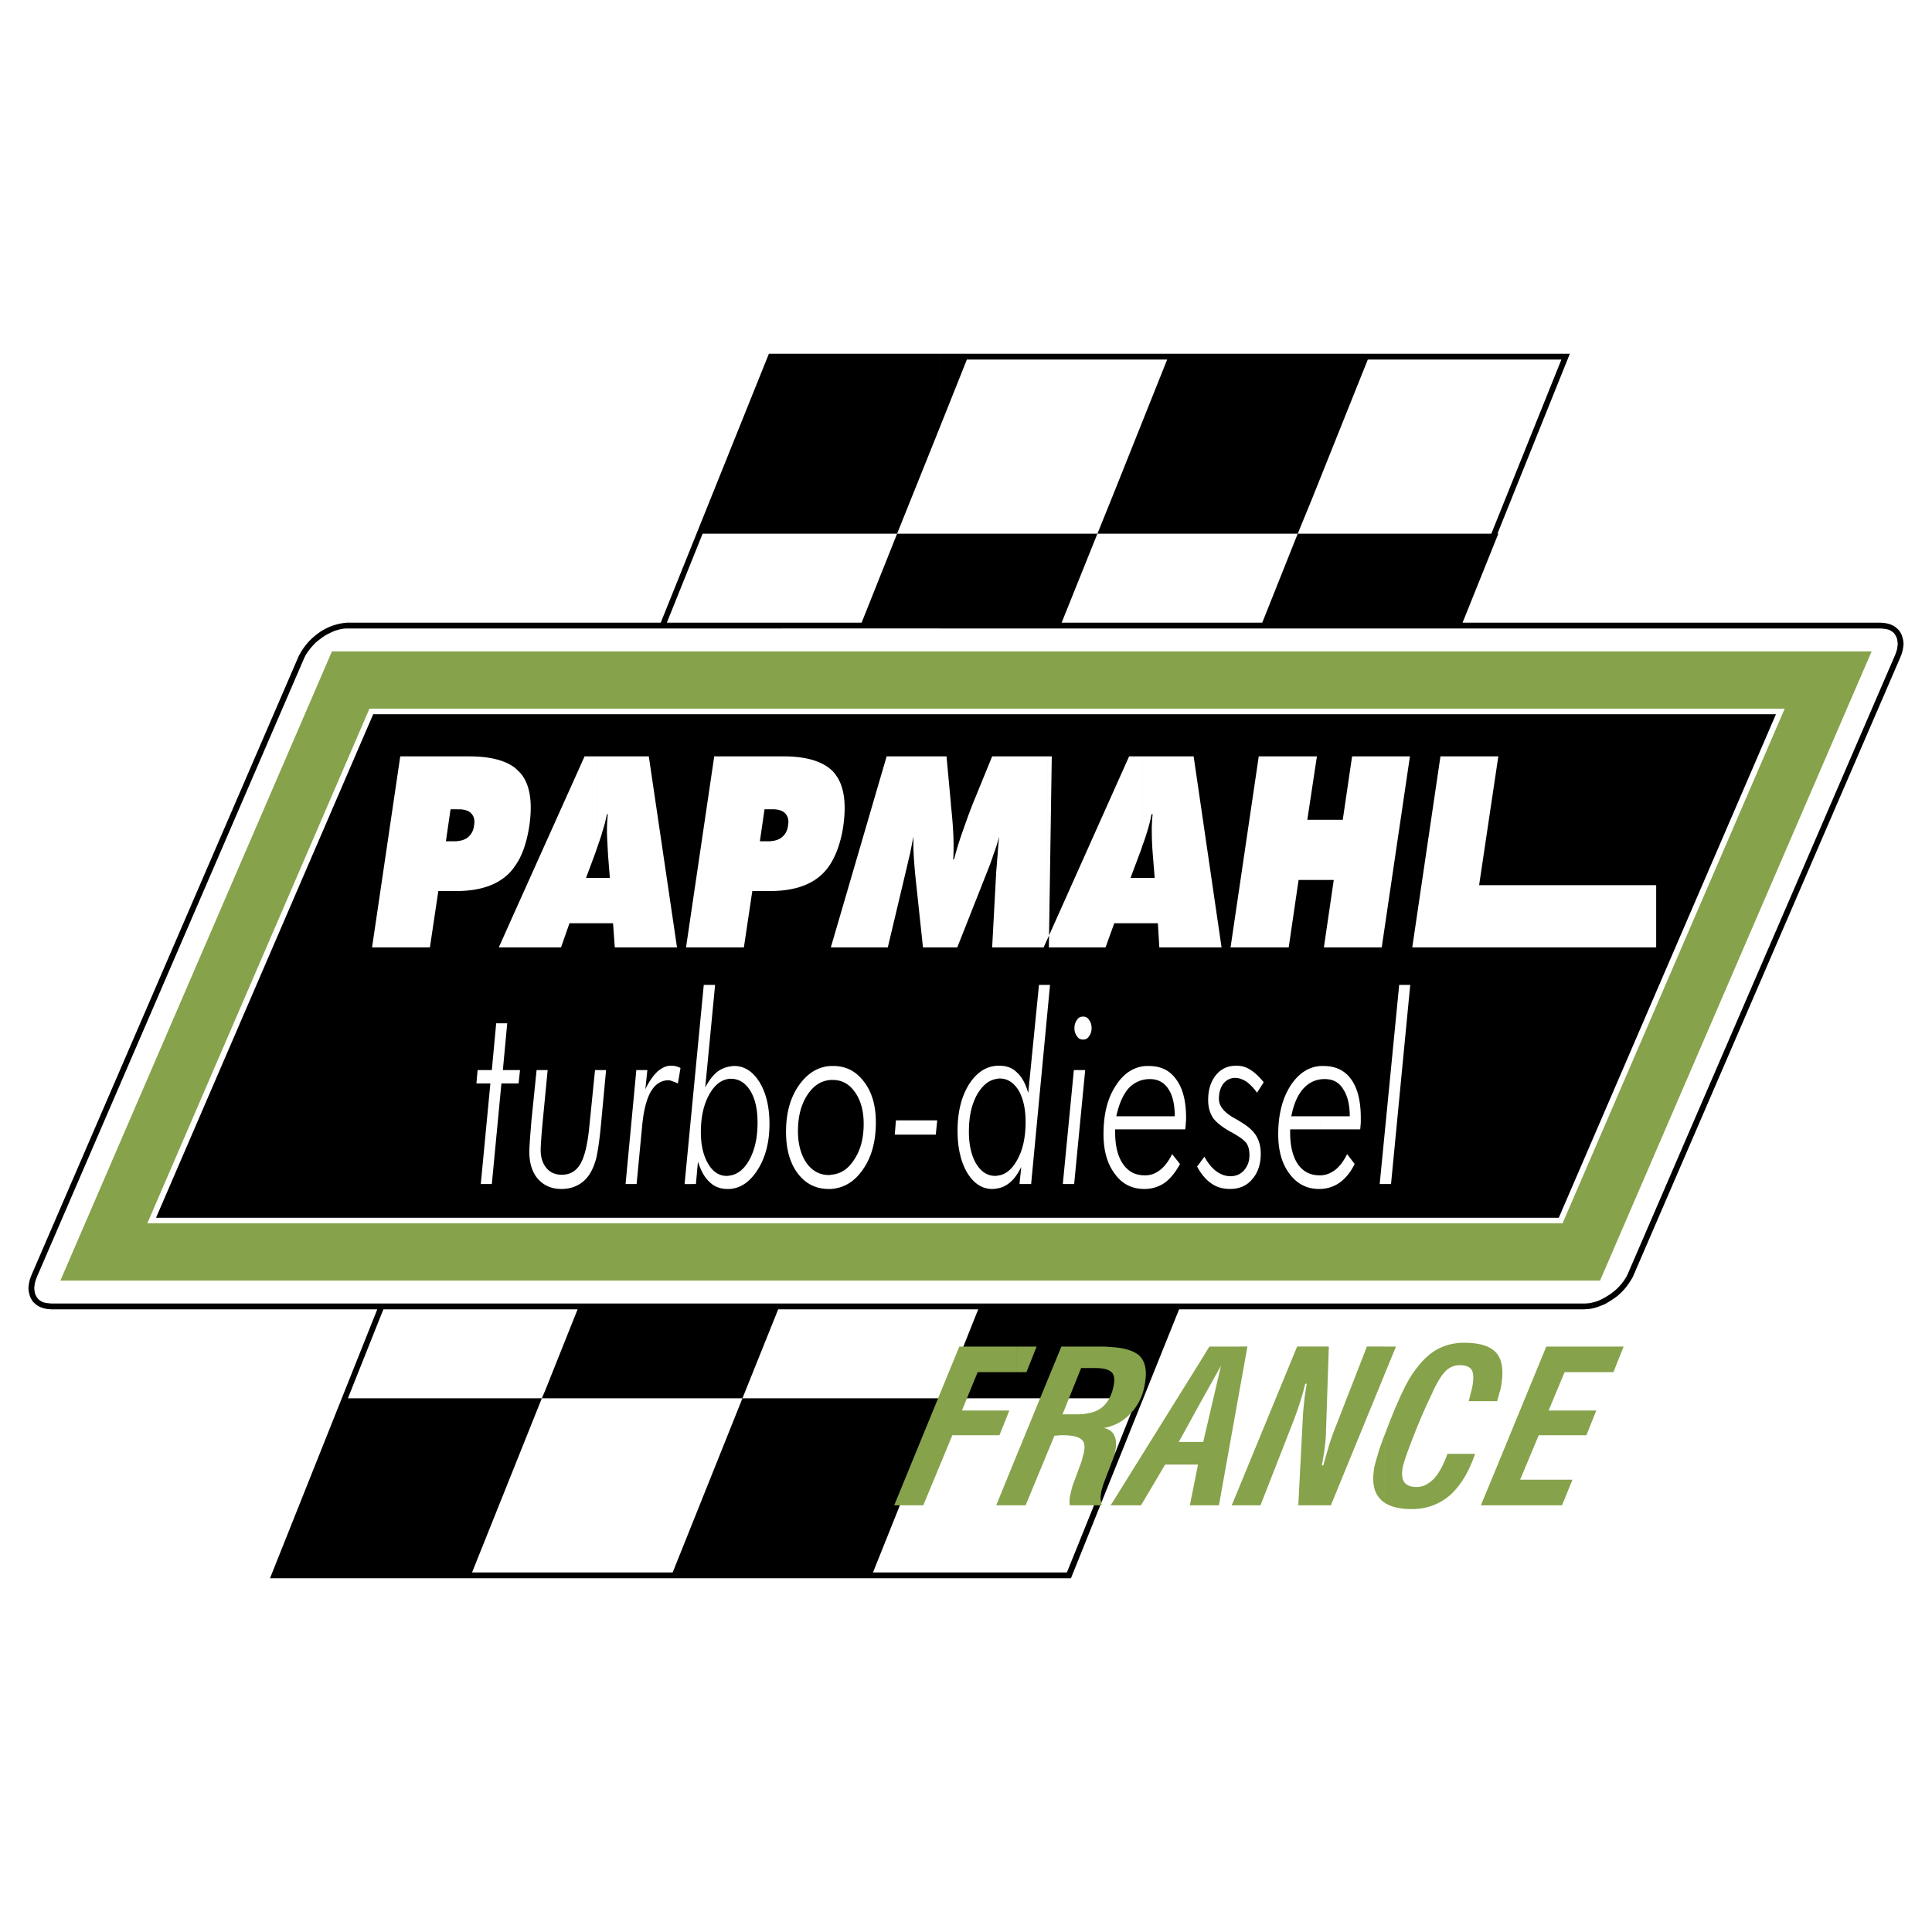 <svg xmlns="http://www.w3.org/2000/svg" width="2500" height="2500" viewBox="0 0 192.756 192.756"><g fill-rule="evenodd" clip-rule="evenodd"><path fill="#fff" d="M0 0h192.756v192.756H0V0z"/><path fill="#86a24b" d="M186.73 64.994l-27.091 62.768H6.025l27.092-62.768H186.73z"/><path fill="#fff" d="M155.898 122.049h-141.2l22.16-51.341h141.201l-22.161 51.341z"/><path d="M15.568 121.496l21.667-50.237h139.953l-21.668 50.237H15.568z"/><path d="M113.984 92.114v-4.525h1.219l-.174-2.175a31.436 31.436 0 0 1-.117-2.524c0-.58.029-1.131.088-1.653h-.117c-.086.522-.23 1.073-.406 1.653-.115.377-.26.87-.492 1.451v-8.876h5.105l2.785 19.057h-6.209l-.145-2.408h-1.537zm8.789 2.408l2.812-19.057h5.803l-.957 6.323h3.537l.93-6.323h5.771l-2.814 19.057h-5.771l.986-6.729h-3.51l-.986 6.729h-5.801zm18.129 0l2.812-19.057h5.773l-1.916 12.85h17.666v6.208h-24.335v-.001zm-26.918-19.057v8.876c-.086.319-.232.696-.377 1.073l-.812 2.175h1.189v4.525h-2.814l-.869 2.408h-5.771.115l.291-19.057h-.406v18.158l8.121-18.158h1.333zm-9.455 0v18.158l-.406.899h.406-5.541l.406-7.571c.059-.58.088-1.16.145-1.741.029-.551.088-1.131.146-1.74a16.92 16.92 0 0 1-.553 1.74 27.969 27.969 0 0 1-.725 1.973l-2.9 7.339h-3.422l-.783-7.339c-.059-.696-.116-1.363-.145-1.973-.029-.608-.029-1.189-.029-1.74-.116.609-.232 1.189-.348 1.77-.145.551-.261 1.131-.406 1.711l-1.799 7.571h-4.989v-2.379l4.873-16.678h5.975l.435 4.699c0 .146.029.377.058.667.203 1.972.261 3.625.174 4.902h.087c.203-.812.464-1.653.783-2.582.319-.899.667-1.915 1.131-3.075l1.885-4.612h5.542v.001zM83.586 84.66c.232-.667.436-1.421.551-2.262.29-2.06.116-3.655-.551-4.786v7.048zm0-7.049v7.048c-.406 1.131-.957 2.03-1.682 2.668-1.102.986-2.668 1.508-4.67 1.566v-5.018c.319-.058.58-.174.783-.348.348-.29.551-.667.609-1.189.087-.493 0-.87-.261-1.16-.261-.29-.638-.406-1.131-.436v-5.279h.928c2.407 0 4.119.551 5.076 1.653.116.147.232.321.348.495zm0 14.532v2.379h-.696l.696-2.379zm-6.352-16.678v5.279H76.277l-.464 3.191h.899c.174 0 .348-.029.522-.058v5.018h-2.175l-.841 5.627h-5.772l2.813-19.057h5.975zM59.657 92.114v-4.525h1.189l-.174-2.175c-.058-1.073-.116-1.915-.116-2.524 0-.58.029-1.131.087-1.653h-.087c-.116.522-.232 1.073-.436 1.653-.087.377-.261.87-.464 1.451v-8.876h5.076l2.813 19.057h-6.207l-.174-2.408h-1.507zm-8.296-15.518c.203.174.377.348.551.522.957 1.102 1.247 2.872.899 5.279-.261 1.682-.725 3.045-1.45 4.032v-9.833zm8.296-1.131h-1.334l-6.961 15.489v3.568h4.612l.841-2.408h2.842v-4.525h-1.189l.812-2.175c.145-.377.261-.754.377-1.073v-8.876zm-13.749 0h.928c2.001 0 3.539.377 4.525 1.131v9.833a4.714 4.714 0 0 1-.783.899c-1.102.986-2.668 1.508-4.67 1.566v-5.018c.319-.058.58-.174.783-.348.348-.29.551-.667.609-1.189.087-.493 0-.87-.261-1.16-.261-.29-.638-.406-1.131-.436v-5.278zm5.453 15.489v3.568h-1.595l1.595-3.568zM37.12 94.522l2.813-19.057h5.975v5.279H44.951l-.464 3.191h.899c.174 0 .348-.029.522-.058v5.018h-2.175l-.841 5.627H37.12zM131.736 118.625v-1.363c.521 0 1.016-.203 1.449-.521.465-.348.871-.898 1.219-1.596l.754.986c-.436.871-.957 1.479-1.537 1.885-.551.377-1.16.58-1.885.609zm0-5.945v-1.307h2.93c0-1.16-.232-2.088-.668-2.727-.406-.666-1.016-.984-1.799-.984-.174 0-.318 0-.463.027v-1.334h.318c1.189 0 2.117.436 2.756 1.334.639.9.957 2.176.957 3.83v.521c-.029.203-.029.406-.059.639h-3.972v.001zm5.916 5.453l1.945-19.869h1.102l-1.916 19.869h-1.131zm-5.916-11.778v1.334c-.668.088-1.219.406-1.684.9-.578.639-.986 1.566-1.217 2.783h2.9v1.307h-3.018v.289c0 1.363.262 2.408.756 3.162.521.754 1.246 1.131 2.174 1.131h.088v1.363h-.117c-1.217 0-2.203-.492-2.957-1.508-.756-.986-1.133-2.32-1.133-3.945 0-2.029.436-3.654 1.277-4.93.785-1.159 1.742-1.798 2.931-1.886zm-17.433 12.27v-1.363c.523 0 1.016-.203 1.422-.521.465-.348.871-.898 1.219-1.596l.783.986c-.465.871-.986 1.479-1.537 1.885-.553.377-1.19.58-1.887.609zm0-5.945v-1.307h2.902c0-1.16-.203-2.088-.639-2.727-.436-.666-1.045-.984-1.828-.984-.145 0-.289 0-.436.027v-1.334h.32c1.189 0 2.088.436 2.727 1.334.666.9.986 2.176.986 3.83 0 .145 0 .318-.029.521 0 .203-.029.406-.059.639h-3.944v.001zm5.859 2.726c.377.666.783 1.16 1.189 1.449.436.32.9.494 1.422.494.551 0 1.016-.203 1.363-.609s.521-.898.521-1.479c0-.494-.086-.871-.289-1.189-.203-.291-.668-.639-1.393-1.045-.986-.521-1.625-1.045-1.943-1.479-.32-.494-.494-1.074-.494-1.799 0-1.016.262-1.857.783-2.494.523-.639 1.189-.928 2.031-.928.492 0 .957.115 1.393.404.463.291.898.697 1.334 1.248l-.668 1.043a4.85 4.85 0 0 0-1.043-1.102c-.377-.232-.754-.377-1.133-.377-.492 0-.869.203-1.189.58-.289.406-.434.898-.434 1.51 0 .725.521 1.361 1.566 1.941.203.117.377.203.492.291.754.436 1.307.898 1.625 1.393.318.521.492 1.102.492 1.826 0 1.074-.289 1.916-.84 2.553-.553.668-1.307.986-2.234.986-.695 0-1.334-.174-1.855-.551-.523-.348-1.016-.928-1.422-1.682l.726-.984zm-5.859-9.051v1.334c-.666.088-1.246.406-1.711.9-.551.639-.957 1.566-1.219 2.783h2.93v1.307h-3.045v.289c0 1.363.262 2.408.783 3.162s1.219 1.131 2.146 1.131h.115v1.363h-.115c-1.248 0-2.232-.492-2.959-1.508-.754-.986-1.131-2.32-1.131-3.945 0-2.029.406-3.654 1.275-4.93.757-1.159 1.741-1.798 2.931-1.886zm-14.791 12.213v-1.277c.754-.059 1.42-.58 1.941-1.508.58-.986.871-2.291.871-3.83 0-1.305-.232-2.348-.695-3.16-.494-.783-1.104-1.189-1.887-1.189-.086 0-.174 0-.23.029v-1.305h.174c.725 0 1.305.201 1.768.666.494.436.871 1.131 1.133 2.059l1.072-10.789h1.102l-1.885 19.869h-1.16l.174-1.711c-.348.725-.754 1.275-1.246 1.652-.351.262-.728.436-1.132.494zm7.685-15.982c0-.35.088-.609.262-.842.145-.232.348-.318.607-.318.232 0 .436.086.582.318.174.232.26.492.26.842 0 .318-.086.58-.26.811a.646.646 0 0 1-.582.32c-.26 0-.463-.088-.607-.32a1.294 1.294 0 0 1-.262-.811zm-1.16 15.547l1.102-11.371h1.131l-1.102 11.371h-1.131zm-6.525-11.805v1.305c-.785.086-1.422.58-1.973 1.479-.581.986-.872 2.234-.872 3.801 0 1.334.262 2.406.725 3.189.494.812 1.133 1.219 1.916 1.219.057 0 .115 0 .203-.029v1.277c-.176.027-.32.057-.494.057-1.045 0-1.855-.551-2.524-1.623-.638-1.104-.957-2.496-.957-4.178 0-1.885.377-3.422 1.16-4.67.755-1.161 1.683-1.77 2.816-1.827zm-16.621 12.297v-1.42c.928-.059 1.682-.523 2.292-1.451.667-.957.986-2.176.986-3.625 0-1.307-.291-2.35-.871-3.162-.551-.812-1.305-1.219-2.205-1.219h-.203v-1.393h.261c1.247 0 2.262.523 3.045 1.566.812 1.045 1.189 2.408 1.189 4.061 0 1.916-.435 3.51-1.334 4.758-.84 1.19-1.884 1.799-3.16 1.885zm6.497-6.846h4.119l-.145 1.422h-4.09l.116-1.422zm-6.497-5.424v1.393c-.928.059-1.683.521-2.292 1.422-.667.986-.986 2.203-.986 3.684 0 1.275.29 2.35.841 3.162.58.811 1.334 1.217 2.233 1.217.087 0 .145 0 .203-.027v1.42h-.203c-1.276 0-2.321-.521-3.104-1.566-.783-1.043-1.16-2.436-1.16-4.146 0-1.887.435-3.453 1.334-4.699.842-1.162 1.886-1.801 3.134-1.86zm-10.124 12.27v-1.334c.755-.086 1.422-.58 1.944-1.479.58-1.016.87-2.264.87-3.801 0-1.334-.232-2.377-.725-3.191-.493-.781-1.131-1.188-1.915-1.188h-.174v-1.219c.146-.029.319-.059.494-.059 1.015 0 1.856.551 2.523 1.625.638 1.043.986 2.436.986 4.148 0 1.855-.406 3.393-1.218 4.641-.754 1.162-1.682 1.8-2.785 1.857zm-23.842-10.529h-1.392l.116-1.334h1.421l.435-4.67h1.102l-.435 4.67h1.711l-.145 1.334h-1.711l-.957 10.037h-1.102l.957-10.037zm23.842-1.682v1.219c-.783.086-1.45.58-1.972 1.508-.58 1.016-.87 2.262-.87 3.828 0 1.307.261 2.35.725 3.133.464.812 1.103 1.219 1.856 1.219.087 0 .174 0 .261-.029v1.334h-.174c-.725 0-1.334-.232-1.798-.695-.493-.436-.87-1.131-1.16-2.031l-.203 2.234H68.3l1.915-19.869h1.131l-.986 10.238c.377-.725.812-1.275 1.276-1.623.348-.234.725-.407 1.131-.466zm-19.23.348h1.103l-.464 4.814c-.087.9-.145 1.566-.174 2.031-.029.436-.058.812-.058 1.131 0 .754.203 1.363.58 1.799.348.436.87.668 1.537.668.812 0 1.45-.379 1.856-1.104.435-.754.726-2.029.899-3.887l.551-5.453h1.103l-.522 5.568c-.145 1.539-.319 2.611-.464 3.25-.174.639-.406 1.189-.696 1.625-.319.463-.696.811-1.16 1.043-.493.262-1.015.377-1.624.377-.986 0-1.74-.348-2.321-.986-.58-.666-.87-1.566-.87-2.727 0-.348.029-.754.058-1.189.029-.463.087-1.072.145-1.855l.521-5.105zm8.876 11.371l1.073-11.371h1.102l-.203 1.914c.377-.783.783-1.363 1.218-1.77.435-.377.87-.578 1.306-.578.174 0 .348 0 .521.057.146.029.319.088.464.174l-.261 1.537a4.809 4.809 0 0 0-.58-.232 1.02 1.02 0 0 0-.348-.086c-.725 0-1.334.377-1.769 1.131s-.726 1.885-.871 3.451l-.551 5.773h-1.101z" fill="#fff"/><path d="M155.781 35.873l-6.99 17.374h-17.926v9.456h56.764l.32.029.232.029.232.058.201.087.174.116.146.116.115.146.088.145.086.174.059.174.029.232.029.232-.029.232-.029.261-.086.29-.117.319-26.686 61.783-.145.289a5.627 5.627 0 0 1-1.045 1.275l-.436.35c-.463.318-.898.58-1.42.783a6.555 6.555 0 0 1-.812.201c-.145 0-.289.029-.465.029h-27.207v.58H158.1c.117-.027.203-.027.32-.027.463-.029.928-.174 1.334-.35.115-.027.203-.086.318-.115.465-.262.928-.551 1.334-.869.465-.408.871-.842 1.189-1.365a4.79 4.79 0 0 0 .318-.521l26.686-61.811.146-.377.086-.319.059-.348.029-.29-.029-.319-.059-.261-.086-.29-.117-.232-.145-.231-.174-.174-.203-.174-.232-.145-.262-.116-.289-.087-.318-.058-.35-.029H145.92l3.568-8.876h-.088l7.223-17.955H130.865v14.561l5.6-13.98h19.316v-.002zm-24.916 17.374H111.199v-4.235l5.25-13.139h-5.25v-.581h19.666v14.561l-1.391 3.394-3.539 8.876h-14.736v.58h19.666v-9.456zm0 76.806v.58h-13.227l-6.439 16.012v-1.537l2.234-5.598h-2.234v-9.457H130.865zm-19.666-76.806h-1.711l-3.568 8.876h5.279v.58H93.768v-9.456h15.721l1.711-4.235v4.235h-.001zm0-17.955v.581H96.465l-2.698 6.758v-7.338h17.432v-.001zm0 94.761v9.457H94.058l3.538-8.877h-3.828v-.58H111.199zm0 15.054v1.537l-4.35 10.82H93.768v-.58h12.676l4.755-11.777zm-17.431-4.873l.29-.725h-.29v.725zm0-104.942v7.338l-4.264 10.616h4.264v9.456h-15.75v-.58h7.947l3.539-8.876H78.018V35.292h15.75zm0 94.761v.58h-15.75v-.58h15.75zm0 9.457v.725l-6.671 16.65h6.671v.58h-15.75V139.51h15.75zM78.018 35.292v17.955H70.1l-3.568 8.876h11.486v.58H54.407v-.58h11.515l10.791-26.831h1.305zm0 94.761v.58h-.378l-3.567 8.877h3.945v17.955H54.407v-.58h12.705l6.961-17.375H54.407v-.812l3.22-8.064h-3.22v-.58h23.611v-.001zm-23.611-67.93v.58H34.683c-.29 0-.522.029-.783.087-.174.058-.319.087-.493.145a9.969 9.969 0 0 0-.957.464c-.319.203-.609.435-.899.667a6.46 6.46 0 0 0-1.044 1.276l-.146.291-26.685 61.781-.116.318-.087.291-.029.262-.029.23.029.232.029.232.058.174.087.174.087.146.116.145.146.115.174.115.203.088.232.059.232.027.319.029h49.28v.58H38.25l-3.539 8.877h19.347l-6.961 17.375h7.31v.58H26.938l10.703-26.832H5.097l-.348-.027-.319-.059-.29-.088-.261-.115-.232-.145-.203-.176-.174-.171-.145-.23-.116-.232-.087-.291-.058-.26-.029-.32.029-.289.058-.348.087-.32.145-.377 26.685-61.811c.116-.174.203-.348.319-.522a6.106 6.106 0 0 1 1.131-1.305 6.81 6.81 0 0 1 .725-.551c.464-.29.957-.522 1.479-.667a5.112 5.112 0 0 1 1.161-.203h19.753v-.001zm0 76.574l-.348.812h.348v-.812z"/><path d="M148.82 150.184v-2.582l5.453-13.256h7.715l-1.014 2.553h-4.873l-1.596 3.83h4.756l-.986 2.465h-4.756l-1.857 4.438h5.223l-1.045 2.553h-7.02v-.001zm0-10.385h.551c.029-.057.029-.145.059-.23.145-.494.232-.842.289-1.016.32-1.625.203-2.785-.377-3.51a2.707 2.707 0 0 0-.521-.465v5.221h-.001zm0-5.221v5.221h-2.291c.086-.289.145-.551.203-.783.057-.23.115-.434.145-.58.174-.84.145-1.391-.029-1.74-.203-.318-.58-.492-1.189-.492-.551 0-1.043.203-1.42.58-.406.406-.871 1.131-1.334 2.176a62.7 62.7 0 0 0-2.002 4.641c-.551 1.422-.871 2.379-.957 2.812-.117.668-.059 1.133.145 1.451.232.318.639.494 1.246.494.639 0 1.189-.291 1.713-.812.492-.523.957-1.363 1.363-2.496h2.756c-.639 1.857-1.48 3.221-2.525 4.148-1.072.898-2.32 1.363-3.77 1.363-1.189 0-2.09-.203-2.727-.639v-6.758c.463-1.246.898-2.35 1.334-3.307a22.498 22.498 0 0 1 1.16-2.35c.783-1.246 1.596-2.146 2.438-2.697.869-.551 1.855-.842 2.986-.842 1.218.001 2.146.204 2.755.61zm0 13.024l-1.074 2.582h1.074v-2.582zm-10.674-10.5l1.131-2.756h-1.131v2.756zm0-2.756v2.756l-5.365 13.082h-3.25l.465-8.963c.029-.521.086-1.045.145-1.596.059-.521.145-1.043.232-1.566h-.145c-.146.553-.291 1.133-.494 1.74-.174.58-.406 1.219-.639 1.857l-3.336 8.527h-2.088v-1.885l5.744-13.953h3.162l-.291 8.73c0 .379-.059.812-.117 1.336-.057.551-.174 1.131-.289 1.797h.145c.203-.754.406-1.42.58-2.029.203-.639.377-1.131.551-1.566l3.221-8.268h1.769v.001zm0 8.818c-.059.115-.088.232-.145.348-.203.58-.406 1.104-.523 1.566-.145.465-.26.871-.348 1.248-.262 1.393-.115 2.465.521 3.162.146.174.291.318.494.434v-6.758h.001zm-14.474-4.467l.783-4.352h-.783v4.352zm0-4.351v4.352l-2.059 11.486h-1.914v-6.322h.348l1.77-7.6-2.117 3.799v-4.148l.957-1.566h3.015v-.001zm0 13.953l-.783 1.885h.783v-1.885zm-3.973-12.387v4.148l-2.09 3.801h2.09v6.322h-.986l.812-4.061h-3.279l-2.406 4.061h-2.844v-.291l8.703-13.98zm-8.703 9.776c.059-.174.088-.318.146-.436.057-.174.086-.318.115-.434.145-.668.115-1.219-.088-1.596-.027-.117-.115-.203-.174-.291v2.757h.001zm0-3.452a4.485 4.485 0 0 0 1.742-1.16c.754-.754 1.246-1.711 1.449-2.814.289-1.393.115-2.406-.521-3.016-.523-.465-1.422-.754-2.67-.842v2.611c.174.26.232.666.117 1.189-.029.201-.088.377-.117.521v3.511zm0-7.832v2.611c-.029-.059-.086-.088-.115-.117-.262-.26-.783-.406-1.566-.406h-.725v-2.146h1.334c.377 0 .724.029 1.072.058zm0 4.323v3.51c-.289.115-.58.174-.869.232.377.086.668.232.869.463v2.756a.895.895 0 0 0-.115.291l-.783 2.059c-.029.115-.086.232-.115.377-.029.115-.088.262-.117.465s-.059.377-.059.58.059.434.117.725h-1.334v-9.195c.551-.086 1.016-.289 1.363-.58.463-.379.813-.93 1.043-1.683zm0 11.166l-.201.291h.201v-.291zm-9.6-15.547h2.029l-1.016 2.553h-1.014v-2.553h.001zm7.194 0h-2.697l-4.496 10.936v4.902h.928l2.871-6.932c.117-.029.232-.029.348-.029.117-.029.262-.029.406-.029.93 0 1.566.115 1.887.377.348.232.434.639.318 1.248-.029.203-.088.377-.145.578-.029.176-.088.35-.146.523l-.695 1.885c-.086.232-.174.465-.232.697-.057.23-.115.434-.145.637-.059.232-.086.436-.086.609s0 .32.027.436h1.857v-9.195c-.32.088-.697.117-1.102.117h-1.48l1.855-4.613h.727v-2.147zm-19.376 15.838l6.497-15.838h5.686v2.553H97.54l-1.567 3.83h4.727l-.984 2.465h-4.7l-2.9 6.99h-2.902zm12.182-4.903l-2.002 4.902h2.002v-4.902z" fill="#86a24b"/></g></svg>